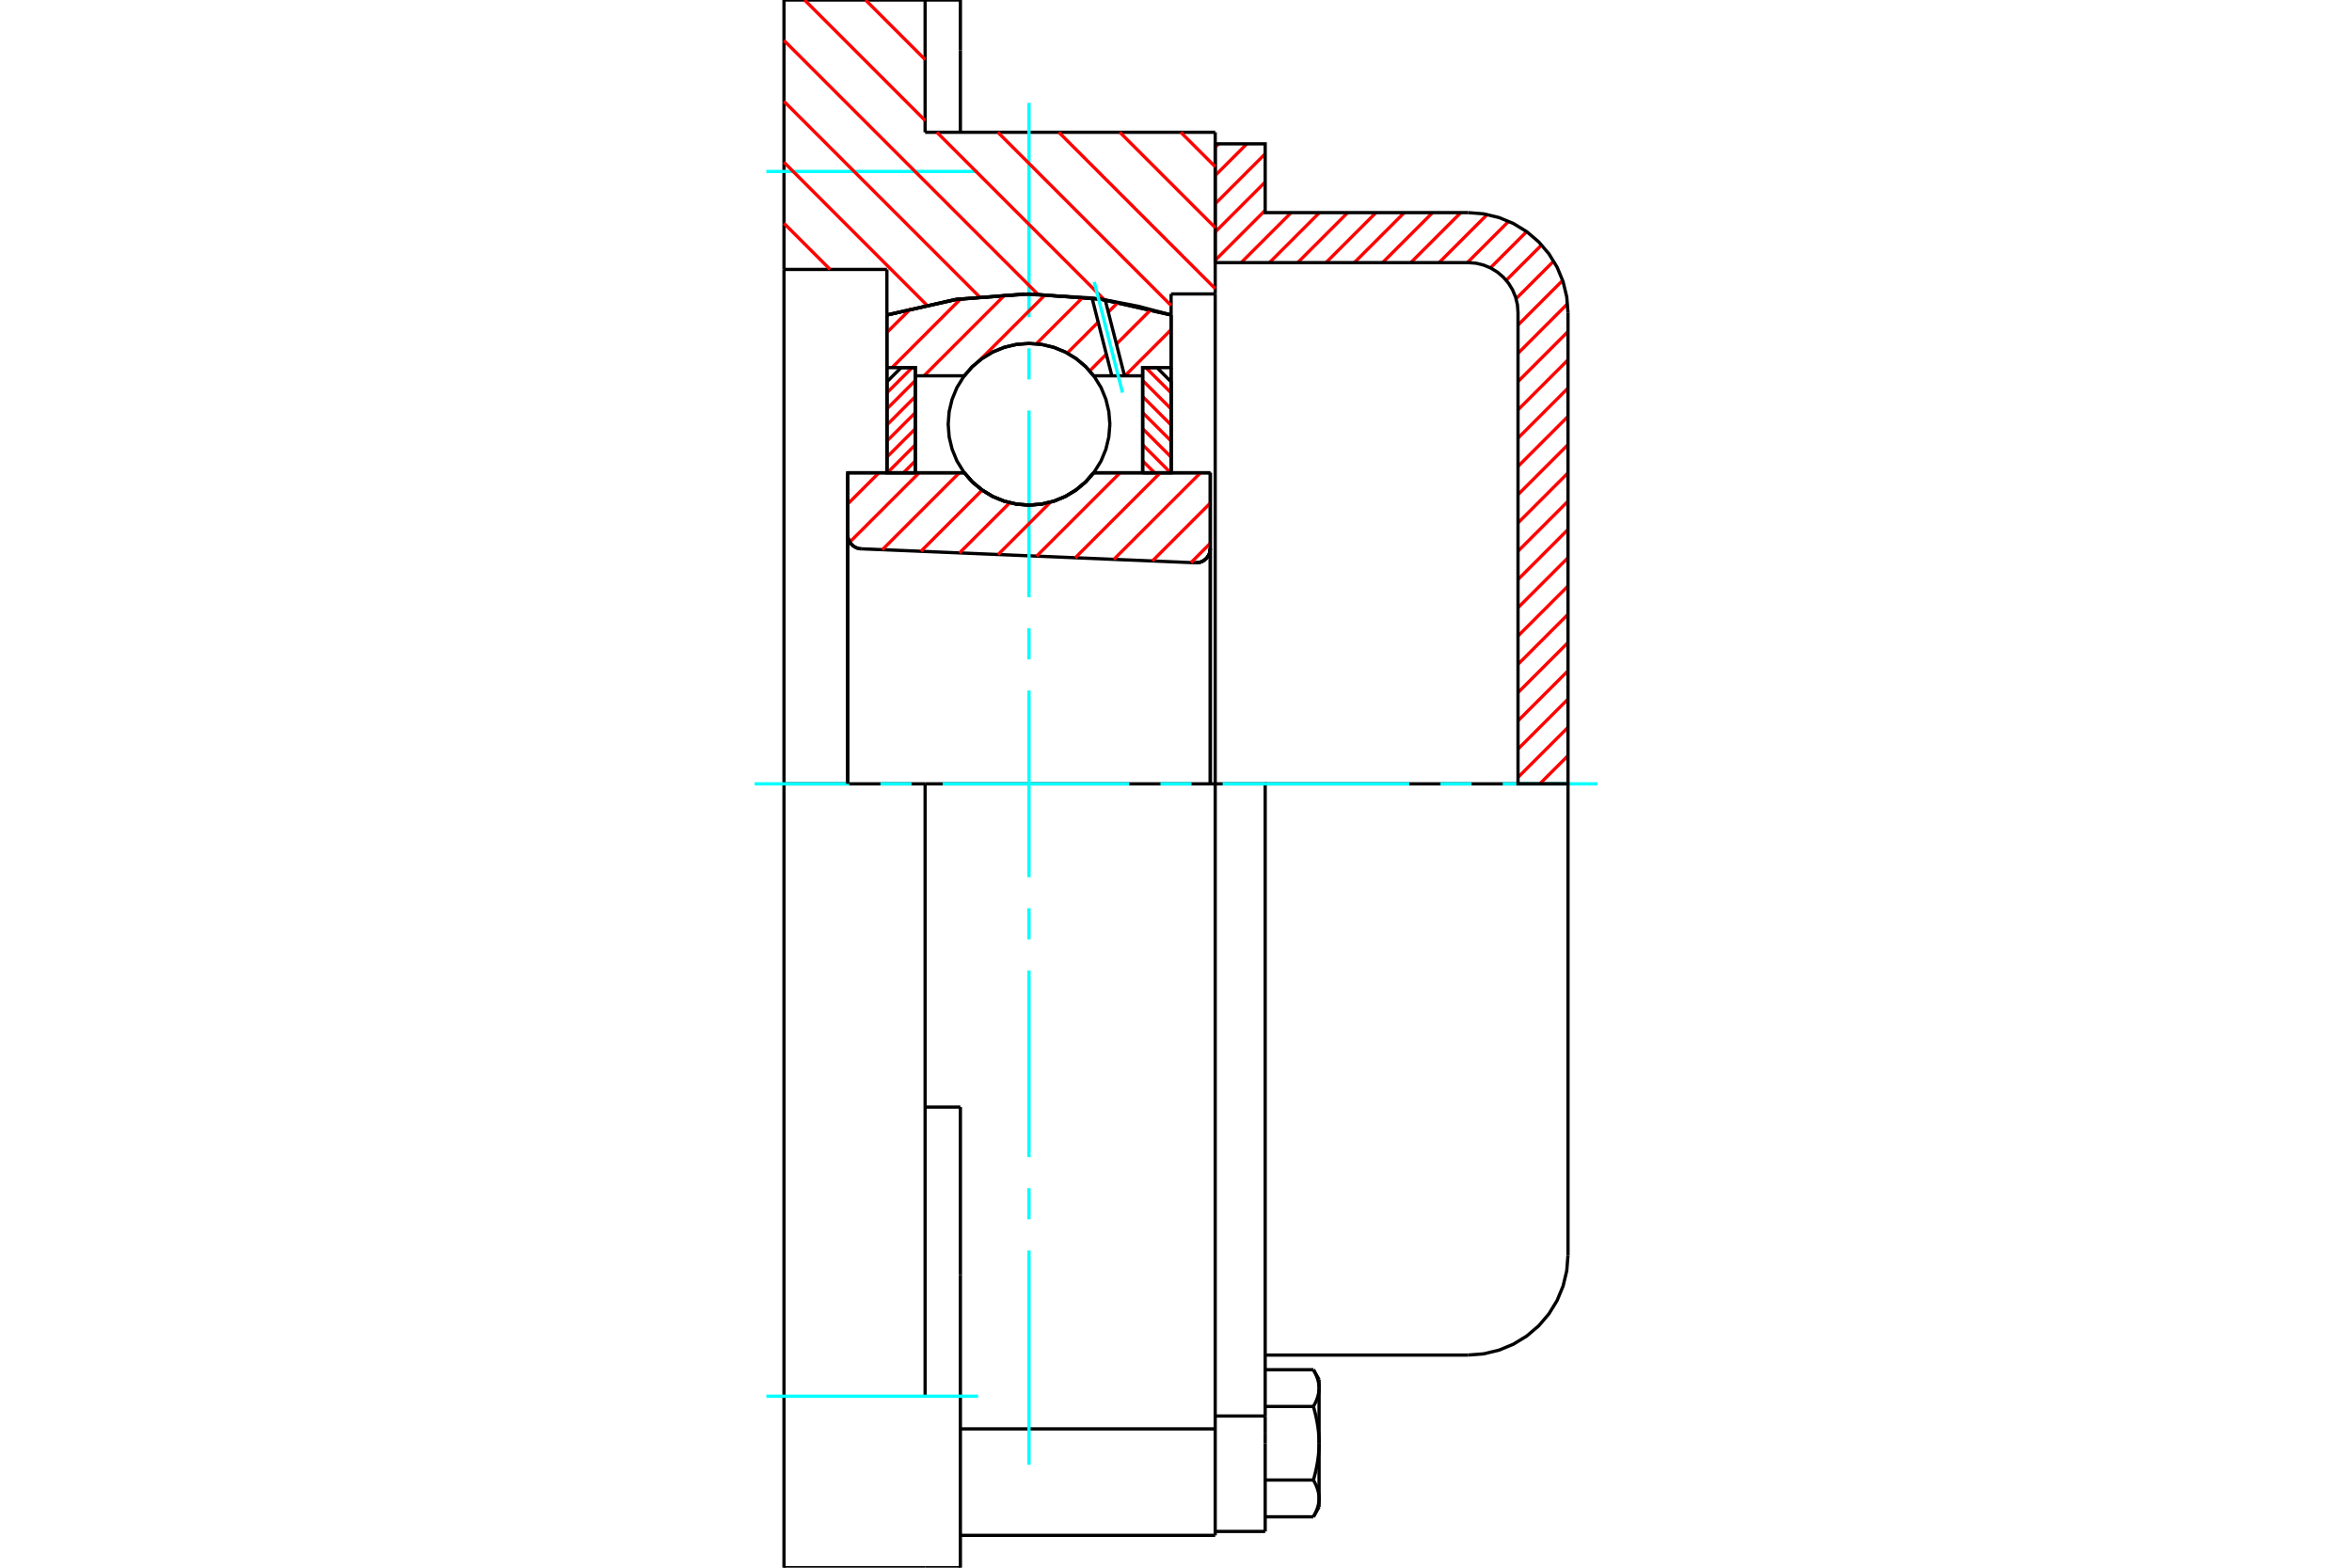 <?xml version="1.0" standalone="no"?>
<!DOCTYPE svg PUBLIC "-//W3C//DTD SVG 1.1//EN"
	"http://www.w3.org/Graphics/SVG/1.1/DTD/svg11.dtd">
<svg xmlns="http://www.w3.org/2000/svg" height="100%" width="100%" viewBox="0 0 36000 24000">
	<rect x="-1800" y="-1200" width="39600" height="26400" style="fill:#FFF"/>
	<g style="fill:none; fill-rule:evenodd" transform="matrix(1 0 0 1 0 0)">
		<g style="fill:none; stroke:#000; stroke-width:50; shape-rendering:geometricPrecision">
			<polyline points="18298,8616 18333,8614 18368,8607 18401,8595 18431,8577 18458,8555 18481,8529 18500,8499 18514,8467 18522,8433 18525,8398"/>
			<line x1="18525" y1="7238" x2="18525" y2="8398"/>
			<line x1="16740" y1="7238" x2="18525" y2="7238"/>
			<polyline points="14760,7238 14886,7381 15033,7503 15197,7602 15374,7674 15560,7718 15750,7733 15940,7718 16126,7674 16303,7602 16467,7503 16614,7381 16740,7238"/>
			<line x1="12975" y1="7238" x2="14760" y2="7238"/>
			<line x1="12975" y1="8185" x2="12975" y2="7238"/>
			<polyline points="12975,8185 12978,8218 12985,8251 12997,8281 13014,8310 13036,8336 13060,8358 13088,8376 13118,8390 13150,8399 13183,8402"/>
			<line x1="18298" y1="8616" x2="13183" y2="8402"/>
			<line x1="18525" y1="8398" x2="18525" y2="12000"/>
			<line x1="12975" y1="8185" x2="12975" y2="12000"/>
			<polyline points="18298,8616 18333,8614 18368,8607 18401,8595 18431,8577 18458,8555 18481,8529 18500,8499 18514,8467 18522,8433 18525,8398"/>
			<polyline points="18600,23505 18600,22095 18600,21875"/>
			<line x1="14700" y1="21875" x2="18600" y2="21875"/>
			<line x1="14160" y1="2025" x2="18600" y2="2025"/>
			<line x1="18600" y1="12000" x2="18600" y2="21875"/>
			<line x1="18600" y1="12000" x2="14160" y2="12000"/>
			<line x1="14700" y1="16949" x2="14160" y2="16949"/>
			<line x1="14160" y1="12000" x2="12000" y2="12000"/>
			<line x1="13575" y1="4125" x2="12000" y2="4125"/>
			<line x1="13575" y1="4822" x2="13575" y2="4125"/>
			<polyline points="17925,4822 16849,4581 15750,4500 14651,4581 13575,4822"/>
			<line x1="17925" y1="4500" x2="17925" y2="4822"/>
			<line x1="18600" y1="4500" x2="17925" y2="4500"/>
			<line x1="18600" y1="2025" x2="18600" y2="4500"/>
			<line x1="14160" y1="0" x2="14160" y2="2025"/>
			<line x1="12000" y1="0" x2="14160" y2="0"/>
			<line x1="12000" y1="4125" x2="12000" y2="0"/>
			<line x1="17925" y1="4822" x2="17925" y2="7238"/>
			<line x1="13575" y1="7238" x2="13575" y2="4822"/>
			<line x1="18600" y1="4500" x2="18600" y2="12000"/>
			<line x1="12000" y1="12000" x2="12000" y2="4125"/>
			<polyline points="12000,24000 12000,21375 12000,12000"/>
			<line x1="14700" y1="19519" x2="14700" y2="16949"/>
			<line x1="14160" y1="21375" x2="14160" y2="12000"/>
			<line x1="14700" y1="24000" x2="14700" y2="19519"/>
			<line x1="14700" y1="769" x2="14700" y2="0"/>
			<line x1="14700" y1="2025" x2="14700" y2="769"/>
			<line x1="12000" y1="24000" x2="14160" y2="24000"/>
			<line x1="14700" y1="23505" x2="18600" y2="23505"/>
			<line x1="14700" y1="0" x2="14160" y2="0"/>
			<line x1="14160" y1="24000" x2="14700" y2="24000"/>
			<line x1="18600" y1="21678" x2="19365" y2="21678"/>
			<line x1="19365" y1="21933" x2="19365" y2="21678"/>
			<line x1="19365" y1="22095" x2="19365" y2="21933"/>
			<line x1="19365" y1="23445" x2="19365" y2="22095"/>
			<polyline points="19365,21678 19365,12000 18600,12000"/>
			<polyline points="20103,21532 20108,21523 20113,21514 20118,21506 20122,21497 20127,21488 20131,21480 20135,21471 20139,21463 20143,21455 20146,21447 20150,21438 20153,21430 20156,21422 20159,21414 20162,21406 20165,21398 20167,21390 20170,21382 20172,21374 20174,21367 20176,21359 20178,21351 20180,21343 20182,21335 20183,21328 20184,21320 20186,21312 20187,21305 20187,21297 20188,21289 20189,21282 20189,21274 20190,21266 20190,21258 20190,21251"/>
			<polyline points="20190,22095 20190,22080 20190,22064 20189,22049 20189,22033 20188,22018 20187,22002 20187,21987 20186,21972 20184,21956 20183,21941 20182,21925 20180,21910 20178,21894 20176,21879 20174,21863 20172,21847 20170,21832 20167,21816 20165,21800 20162,21784 20159,21768 20156,21752 20153,21736 20150,21720 20146,21703 20143,21687 20139,21670 20135,21653 20131,21636 20127,21619 20122,21602 20118,21585 20113,21568 20108,21550 20103,21532"/>
			<line x1="20190" y1="21251" x2="20190" y2="22095"/>
			<polyline points="20190,22939 20190,22932 20190,22924 20189,22916 20189,22908 20188,22901 20187,22893 20187,22885 20186,22878 20184,22870 20183,22862 20182,22855 20180,22847 20178,22839 20176,22831 20174,22823 20172,22816 20170,22808 20167,22800 20165,22792 20162,22784 20159,22776 20156,22768 20153,22760 20150,22752 20146,22743 20143,22735 20139,22727 20135,22719 20131,22710 20127,22702 20122,22693 20118,22684 20113,22676 20108,22667 20103,22658"/>
			<line x1="20190" y1="22095" x2="20190" y2="22939"/>
			<polyline points="20103,22658 20108,22640 20113,22622 20118,22605 20122,22588 20127,22571 20131,22554 20135,22537 20139,22520 20143,22503 20146,22487 20150,22470 20153,22454 20156,22438 20159,22422 20162,22406 20165,22390 20167,22374 20170,22358 20172,22343 20174,22327 20176,22311 20178,22296 20180,22280 20182,22265 20183,22249 20184,22234 20186,22218 20187,22203 20187,22188 20188,22172 20189,22157 20189,22141 20190,22126 20190,22110 20190,22095"/>
			<line x1="20190" y1="22939" x2="20190" y2="23070"/>
			<polyline points="20103,23221 20108,23212 20113,23203 20118,23194 20122,23186 20127,23177 20131,23169 20135,23160 20139,23152 20143,23144 20146,23135 20150,23127 20153,23119 20156,23111 20159,23103 20162,23095 20165,23087 20167,23079 20170,23071 20172,23063 20174,23055 20176,23048 20178,23040 20180,23032 20182,23024 20183,23016 20184,23009 20186,23001 20187,22993 20187,22986 20188,22978 20189,22970 20189,22963 20190,22955 20190,22947 20190,22939"/>
			<polyline points="20190,21251 20190,21243 20190,21235 20189,21227 20189,21220 20188,21212 20187,21204 20187,21197 20186,21189 20184,21181 20183,21174 20182,21166 20180,21158 20178,21150 20176,21142 20174,21135 20172,21127 20170,21119 20167,21111 20165,21103 20162,21095 20159,21087 20156,21079 20153,21071 20150,21063 20146,21055 20143,21046 20139,21038 20135,21030 20131,21021 20127,21013 20122,21004 20118,20996 20113,20987 20108,20978 20103,20969"/>
			<line x1="20190" y1="21120" x2="20190" y2="21251"/>
			<line x1="19365" y1="23221" x2="20103" y2="23221"/>
			<line x1="19365" y1="22658" x2="20103" y2="22658"/>
			<line x1="19365" y1="21532" x2="20103" y2="21532"/>
			<line x1="19365" y1="20969" x2="20103" y2="20969"/>
			<polyline points="24000,12000 22470,12000 19365,12000"/>
			<line x1="24000" y1="19215" x2="24000" y2="12000"/>
			<line x1="18600" y1="23445" x2="19365" y2="23445"/>
			<line x1="20103" y1="23221" x2="20190" y2="23070"/>
			<line x1="20190" y1="21120" x2="20103" y2="20969"/>
			<polyline points="22470,20745 22709,20726 22943,20670 23165,20578 23369,20453 23552,20297 23708,20114 23833,19910 23925,19688 23981,19454 24000,19215"/>
			<line x1="19365" y1="20745" x2="22470" y2="20745"/>
		</g>
		<g style="fill:none; stroke:#0FF; stroke-width:50; shape-rendering:geometricPrecision">
			<line x1="15750" y1="22425" x2="15750" y2="19144"/>
			<line x1="15750" y1="18667" x2="15750" y2="18191"/>
			<line x1="15750" y1="17715" x2="15750" y2="14857"/>
			<line x1="15750" y1="14381" x2="15750" y2="13905"/>
			<line x1="15750" y1="13429" x2="15750" y2="10571"/>
			<line x1="15750" y1="10095" x2="15750" y2="9619"/>
			<line x1="15750" y1="9143" x2="15750" y2="6285"/>
			<line x1="15750" y1="5809" x2="15750" y2="5333"/>
			<line x1="15750" y1="4856" x2="15750" y2="1575"/>
			<line x1="11550" y1="12000" x2="12999" y2="12000"/>
			<line x1="13476" y1="12000" x2="13952" y2="12000"/>
			<line x1="14428" y1="12000" x2="17286" y2="12000"/>
			<line x1="17762" y1="12000" x2="18238" y2="12000"/>
			<line x1="18714" y1="12000" x2="21572" y2="12000"/>
			<line x1="22048" y1="12000" x2="22524" y2="12000"/>
			<line x1="23001" y1="12000" x2="24450" y2="12000"/>
			<line x1="11730" y1="2625" x2="14970" y2="2625"/>
			<line x1="11730" y1="21375" x2="14970" y2="21375"/>
		</g>
		<g style="fill:none; stroke:#F00; stroke-width:50; shape-rendering:geometricPrecision">
			<line x1="24000" y1="11568" x2="23568" y2="12000"/>
			<line x1="24000" y1="11135" x2="23235" y2="11900"/>
			<line x1="24000" y1="10702" x2="23235" y2="11467"/>
			<line x1="24000" y1="10269" x2="23235" y2="11034"/>
			<line x1="24000" y1="9837" x2="23235" y2="10602"/>
			<line x1="24000" y1="9404" x2="23235" y2="10169"/>
			<line x1="24000" y1="8971" x2="23235" y2="9736"/>
			<line x1="24000" y1="8538" x2="23235" y2="9303"/>
			<line x1="24000" y1="8106" x2="23235" y2="8871"/>
			<line x1="24000" y1="7673" x2="23235" y2="8438"/>
			<line x1="24000" y1="7240" x2="23235" y2="8005"/>
			<line x1="24000" y1="6807" x2="23235" y2="7572"/>
			<line x1="24000" y1="6375" x2="23235" y2="7140"/>
			<line x1="24000" y1="5942" x2="23235" y2="6707"/>
			<line x1="24000" y1="5509" x2="23235" y2="6274"/>
			<line x1="24000" y1="5076" x2="23235" y2="5841"/>
			<line x1="23993" y1="4650" x2="23235" y2="5409"/>
			<line x1="23918" y1="4293" x2="23235" y2="4976"/>
			<line x1="23781" y1="3997" x2="23205" y2="4573"/>
			<line x1="23596" y1="3750" x2="23054" y2="4291"/>
			<line x1="23367" y1="3546" x2="22812" y2="4101"/>
			<line x1="23092" y1="3388" x2="22460" y2="4020"/>
			<line x1="22763" y1="3284" x2="22027" y2="4020"/>
			<line x1="22359" y1="3255" x2="21594" y2="4020"/>
			<line x1="21927" y1="3255" x2="21162" y2="4020"/>
			<line x1="21494" y1="3255" x2="20729" y2="4020"/>
			<line x1="21061" y1="3255" x2="20296" y2="4020"/>
			<line x1="20628" y1="3255" x2="19863" y2="4020"/>
			<line x1="20196" y1="3255" x2="19431" y2="4020"/>
			<line x1="19763" y1="3255" x2="18998" y2="4020"/>
			<line x1="19365" y1="3220" x2="18600" y2="3985"/>
			<line x1="19365" y1="2787" x2="18600" y2="3552"/>
			<line x1="19365" y1="2355" x2="18600" y2="3120"/>
			<line x1="19085" y1="2202" x2="18600" y2="2687"/>
			<line x1="18652" y1="2202" x2="18600" y2="2254"/>
		</g>
		<g style="fill:none; stroke:#000; stroke-width:50; shape-rendering:geometricPrecision">
			<polyline points="18600,4020 18600,2202 19365,2202 19365,3255 22470,3255"/>
			<polyline points="24000,4785 23981,4546 23925,4312 23833,4090 23708,3886 23552,3703 23369,3547 23165,3422 22943,3330 22709,3274 22470,3255"/>
			<polyline points="24000,4785 24000,12000 23235,12000 23235,4785 23226,4665 23198,4549 23152,4438 23089,4335 23011,4244 22920,4166 22817,4103 22706,4057 22590,4029 22470,4020 18600,4020"/>
		</g>
		<g style="fill:none; stroke:#F00; stroke-width:50; shape-rendering:geometricPrecision">
			<line x1="18073" y1="2025" x2="18600" y2="2552"/>
			<line x1="17140" y1="2025" x2="18600" y2="3485"/>
			<line x1="16206" y1="2025" x2="18600" y2="4419"/>
			<line x1="13248" y1="0" x2="14160" y2="912"/>
			<line x1="15273" y1="2025" x2="17925" y2="4677"/>
			<line x1="12315" y1="0" x2="14160" y2="1845"/>
			<line x1="14340" y1="2025" x2="16907" y2="4592"/>
			<line x1="12000" y1="619" x2="15886" y2="4505"/>
			<line x1="12000" y1="1552" x2="14990" y2="4542"/>
			<line x1="12000" y1="2485" x2="14181" y2="4666"/>
			<line x1="12000" y1="3419" x2="12706" y2="4125"/>
		</g>
		<g style="fill:none; stroke:#000; stroke-width:50; shape-rendering:geometricPrecision">
			<polyline points="17925,4822 16849,4581 15750,4500 14651,4581 13575,4822"/>
		</g>
		<g style="fill:none; stroke:#F00; stroke-width:50; shape-rendering:geometricPrecision">
			<line x1="13962" y1="5628" x2="13575" y2="6014"/>
			<line x1="14010" y1="5825" x2="13575" y2="6260"/>
			<line x1="14010" y1="6071" x2="13575" y2="6506"/>
			<line x1="14010" y1="6317" x2="13575" y2="6752"/>
			<line x1="14010" y1="6563" x2="13575" y2="6998"/>
			<line x1="14010" y1="6809" x2="13582" y2="7238"/>
			<line x1="14010" y1="7056" x2="13828" y2="7238"/>
		</g>
		<g style="fill:none; stroke:#000; stroke-width:50; shape-rendering:geometricPrecision">
			<polyline points="14010,7238 14010,5628 13793,5628 13575,5845 13575,7238 14010,7238"/>
		</g>
		<g style="fill:none; stroke:#F00; stroke-width:50; shape-rendering:geometricPrecision">
			<line x1="17538" y1="5628" x2="17925" y2="6014"/>
			<line x1="17490" y1="5825" x2="17925" y2="6260"/>
			<line x1="17490" y1="6071" x2="17925" y2="6506"/>
			<line x1="17490" y1="6317" x2="17925" y2="6752"/>
			<line x1="17490" y1="6563" x2="17925" y2="6998"/>
			<line x1="17490" y1="6809" x2="17918" y2="7238"/>
			<line x1="17490" y1="7056" x2="17672" y2="7238"/>
		</g>
		<g style="fill:none; stroke:#000; stroke-width:50; shape-rendering:geometricPrecision">
			<polyline points="17490,7238 17490,5628 17708,5628 17925,5845 17925,7238 17490,7238"/>
			<polyline points="16988,6495 16972,6301 16927,6113 16853,5933 16751,5768 16625,5620 16477,5494 16312,5392 16132,5318 15944,5273 15750,5258 15556,5273 15368,5318 15188,5392 15023,5494 14875,5620 14749,5768 14647,5933 14573,6113 14528,6301 14513,6495 14528,6689 14573,6877 14647,7057 14749,7222 14875,7370 15023,7496 15188,7598 15368,7672 15556,7717 15750,7733 15944,7717 16132,7672 16312,7598 16477,7496 16625,7370 16751,7222 16853,7057 16927,6877 16972,6689 16988,6495"/>
		</g>
		<g style="fill:none; stroke:#F00; stroke-width:50; shape-rendering:geometricPrecision">
			<line x1="17925" y1="5047" x2="17219" y2="5753"/>
			<line x1="17617" y1="4739" x2="17088" y2="5268"/>
			<line x1="16934" y1="5422" x2="16679" y2="5678"/>
			<line x1="17114" y1="4628" x2="16963" y2="4778"/>
			<line x1="16809" y1="4932" x2="16336" y2="5405"/>
			<line x1="16577" y1="4549" x2="15863" y2="5263"/>
			<line x1="16003" y1="4508" x2="15000" y2="5511"/>
			<line x1="14765" y1="5746" x2="14759" y2="5753"/>
			<line x1="15385" y1="4511" x2="14143" y2="5753"/>
			<line x1="14704" y1="4576" x2="13653" y2="5628"/>
			<line x1="13944" y1="4722" x2="13575" y2="5090"/>
		</g>
		<g style="fill:none; stroke:#000; stroke-width:50; shape-rendering:geometricPrecision">
			<polyline points="13575,7238 13575,5628 13575,4822"/>
			<polyline points="16715,4562 15659,4501 14606,4588 13575,4822"/>
			<polyline points="16916,4591 16815,4576 16715,4562"/>
			<polyline points="17925,4822 17424,4689 16916,4591"/>
			<polyline points="17925,4822 17925,5628 17490,5628 17490,5753 17490,7238"/>
			<polyline points="17490,5753 17212,5753 17018,5753 16740,5753 16614,5609 16467,5487 16303,5388 16126,5316 15940,5272 15750,5258 15560,5272 15374,5316 15197,5388 15033,5487 14886,5609 14760,5753 14010,5753 14010,7238"/>
			<polyline points="14010,5753 14010,5628 13575,5628"/>
			<line x1="17925" y1="5628" x2="17925" y2="7238"/>
		</g>
		<g style="fill:none; stroke:#0FF; stroke-width:50; shape-rendering:geometricPrecision">
			<line x1="17181" y1="6011" x2="16749" y2="4317"/>
		</g>
		<g style="fill:none; stroke:#000; stroke-width:50; shape-rendering:geometricPrecision">
			<line x1="17018" y1="5753" x2="16715" y2="4562"/>
			<line x1="17212" y1="5753" x2="16916" y2="4591"/>
		</g>
		<g style="fill:none; stroke:#F00; stroke-width:50; shape-rendering:geometricPrecision">
			<line x1="18525" y1="8317" x2="18230" y2="8613"/>
			<line x1="18525" y1="7702" x2="17639" y2="8588"/>
			<line x1="18375" y1="7238" x2="17049" y2="8563"/>
			<line x1="17759" y1="7238" x2="16458" y2="8539"/>
			<line x1="17144" y1="7238" x2="15867" y2="8514"/>
			<line x1="16078" y1="7688" x2="15277" y2="8490"/>
			<line x1="15455" y1="7697" x2="14686" y2="8465"/>
			<line x1="15033" y1="7503" x2="14096" y2="8440"/>
			<line x1="14683" y1="7238" x2="13505" y2="8416"/>
			<line x1="14068" y1="7238" x2="13007" y2="8299"/>
			<line x1="13453" y1="7238" x2="12975" y2="7716"/>
		</g>
		<g style="fill:none; stroke:#000; stroke-width:50; shape-rendering:geometricPrecision">
			<polyline points="12975,8185 12978,8218 12985,8251 12997,8281 13014,8310 13036,8336 13060,8358 13088,8376 13118,8390 13150,8399 13183,8402"/>
			<polyline points="18298,8616 18333,8614 18368,8607 18401,8595 18431,8577 18458,8555 18481,8529 18500,8499 18514,8467 18522,8433 18525,8398"/>
			<polyline points="18525,7238 18090,7238 16740,7238"/>
			<polyline points="14760,7238 14886,7381 15033,7503 15197,7602 15374,7674 15560,7718 15750,7733 15940,7718 16126,7674 16303,7602 16467,7503 16614,7381 16740,7238"/>
			<polyline points="14760,7238 13410,7238 12975,7238 12975,12000"/>
			<line x1="18525" y1="12000" x2="18525" y2="7238"/>
		</g>
	</g>
</svg>
